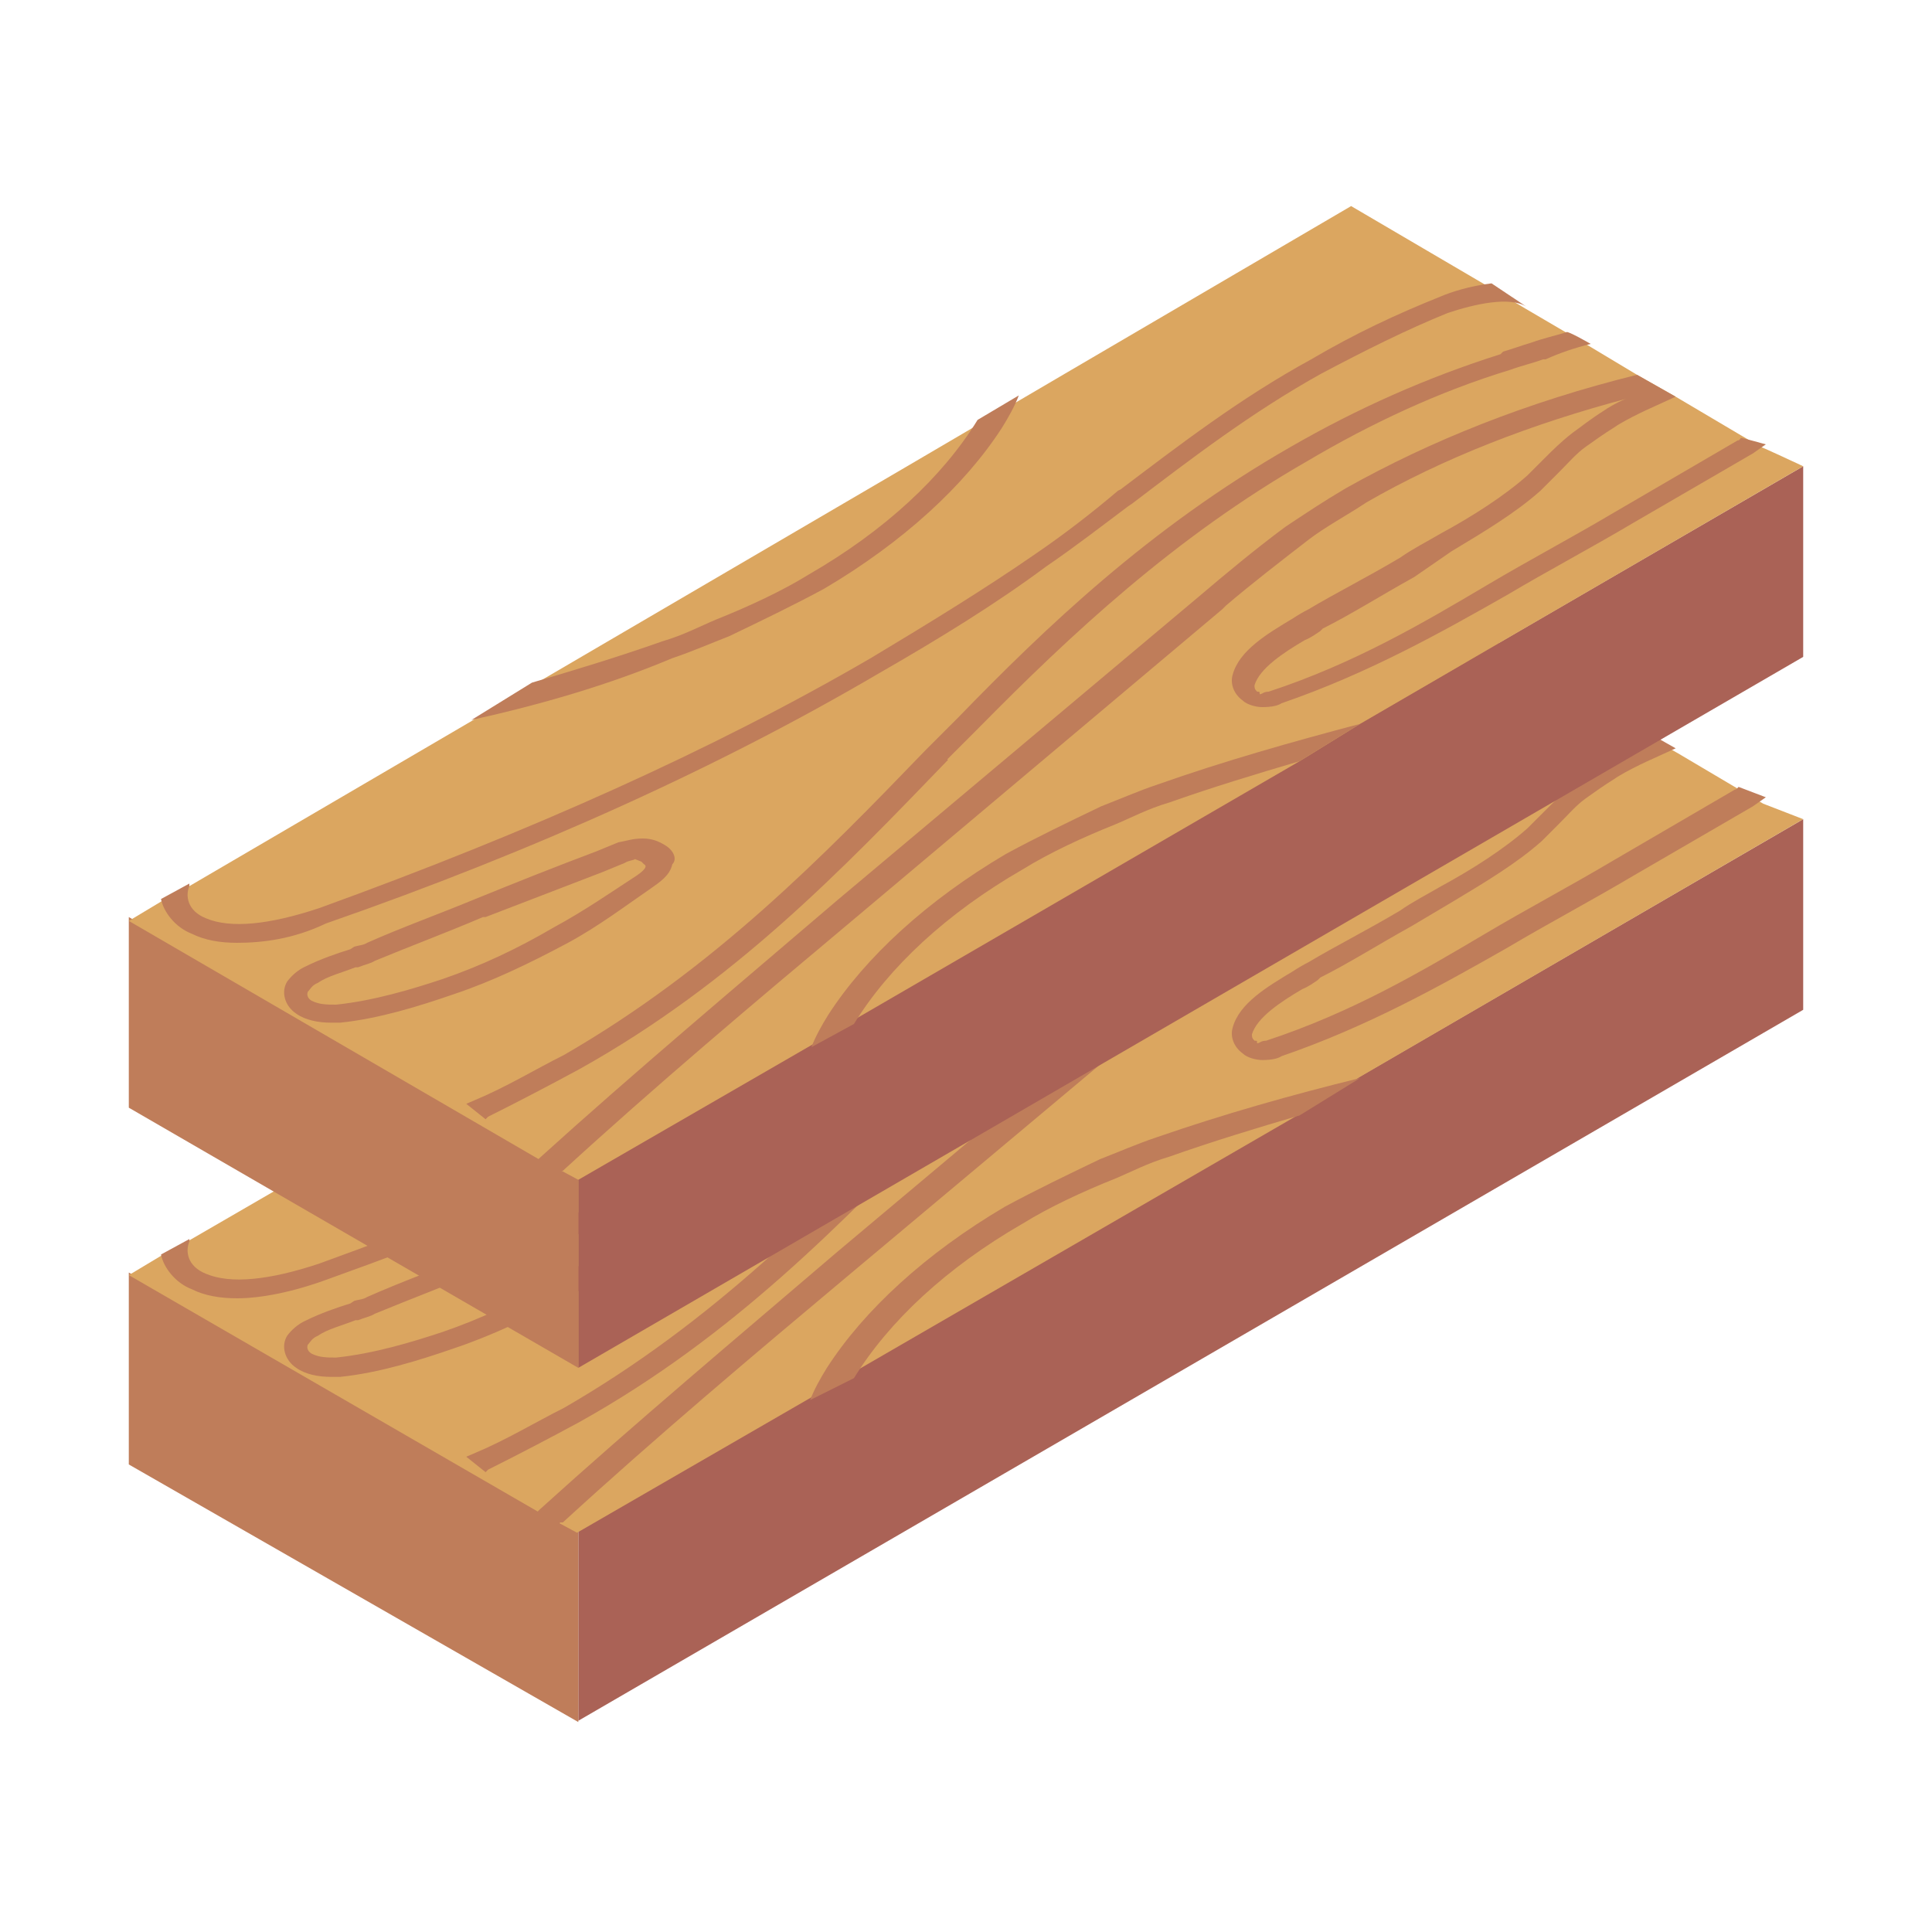 <?xml version="1.0" encoding="utf-8"?>
<!-- Generator: Adobe Illustrator 28.1.0, SVG Export Plug-In . SVG Version: 6.00 Build 0)  -->
<svg version="1.1" id="Calque_1" xmlns="http://www.w3.org/2000/svg" xmlns:xlink="http://www.w3.org/1999/xlink" x="0px" y="0px"
	 viewBox="0 0 150 150" style="enable-background:new 0 0 150 150;" xml:space="preserve">
<style type="text/css">
	.st0{fill:#AA6256;}
	.st1{fill:#BF7D5A;}
	.st2{fill:#DBA660;}
</style>
<g>
	<path class="st0" d="M140,63.6v14.8l-95.1,55.2v-14.8L140,63.6z"/>
	<path class="st1" d="M44.9,118.9v14.8l-34.9-20V98.8C10,98.8,44.9,118.9,44.9,118.9z"/>
	<path class="st2" d="M140,63.6l-34.4,20l-4.7,2.9l-34.9,20.2l-3.2,1.9l-18,10.4l-1.3-0.7l-1.5-0.8L10,99l2.5-1.5l2.2-1.2l56.1-32.5
		l12.1-7.1l22.2-13l10.4,6.1l3.2,1.9l2.9,1.7l1.7,1l4,2.4l3,1.7l4.9,2.9l1.7,1L140,63.6L140,63.6z"/>
	<path class="st1" d="M123.5,54.2c-1.2,0.3-2.4,0.7-3.5,1.2h-0.2c-0.8,0.3-1.7,0.5-2.5,0.8c-5.6,1.7-10.9,4.2-15.8,7.1
		C91.2,69.2,83.1,76.8,76,84l-2.5,2.5l-0.2-0.3l0.3,0.3C65.4,94.9,57,103.7,45,110.4c-2.4,1.3-4.7,2.5-7.1,3.7l-0.2,0.2l-1.5-1.2
		l0.7-0.3c2.4-1,4.7-2.4,6.9-3.5c11.6-6.7,20-15.3,28.1-23.7l2.5-2.5c6.7-6.9,14.8-14.7,25.8-21c5.2-3,10.6-5.4,16.3-7.2l0.2-0.2
		c0.7-0.2,1.5-0.5,2.2-0.7c0.8-0.3,1.7-0.5,2.7-0.8C121.6,53,123.5,54.2,123.5,54.2z M105.6,83.7l-4.7,2.9c-3.4,1-6.7,2-10.1,3.2
		c-1.7,0.5-3,1.2-4.2,1.7c-2.5,1-5.1,2.2-7.2,3.5c-5.9,3.4-10.4,7.6-13.1,12l-3.4,1.7c0.3-0.8,0.8-1.7,1.3-2.5
		c2.9-4.5,7.7-8.9,13.8-12.5c2.4-1.3,4.9-2.5,7.4-3.7c1.3-0.5,2.9-1.2,4.4-1.7C95,86.5,100.3,85,105.6,83.7z M36.6,83.3l4.7-2.9
		c3.4-1,6.7-2,10.1-3.2c1.7-0.5,3-1.2,4.2-1.7c2.5-1,5.1-2.2,7.2-3.5c5.9-3.4,10.4-7.6,13.1-12l3.2-1.9c-0.3,0.8-0.8,1.7-1.3,2.5
		c-2.9,4.5-7.7,8.9-13.8,12.5c-2.4,1.3-4.9,2.5-7.4,3.7c-1.3,0.5-2.9,1.2-4.4,1.7C47.2,80.6,42,82.1,36.6,83.3z"/>
	<path class="st1" d="M137.1,61.9c-0.3,0.2-0.7,0.5-1,0.7l-9.3,5.4c-3.2,1.9-6.6,3.7-9.8,5.6c-5.1,2.9-10.8,6.1-17.5,8.4
		c-0.3,0.2-0.8,0.3-1.5,0.3c-0.5,0-1.2-0.2-1.5-0.5c-0.7-0.5-1-1.3-0.8-2c0.5-1.9,2.7-3.2,4.7-4.4c0.3-0.2,0.8-0.5,1.2-0.7
		c2-1.2,4.4-2.4,7.1-4c1-0.7,2-1.2,3.2-1.9c2.4-1.3,4.9-2.9,6.7-4.5l1.3-1.3c0.7-0.7,1.3-1.3,2.2-2c0.7-0.5,1.3-1,2.4-1.7l0.3-0.2
		c0.5-0.3,1.2-0.7,1.7-0.8c-7.6,2-14.5,4.7-20.4,8.1c-1.5,1-3.2,1.9-4.5,2.9c-2.2,1.7-4.4,3.4-6.4,5.1l-0.3,0.3L65.9,99
		c-7.4,6.2-15,12.6-22.2,19.2h-0.2l-0.2,0.2l-1.9-0.7l0.3-0.3l0.2-0.2c7.4-6.7,15.5-13.5,23.1-20l28.1-23.6c2-1.7,4.4-3.7,6.7-5.4
		c1.5-1,3-2,4.7-3c6.6-3.7,14.1-6.7,22.6-8.8l3,1.7c-1.5,0.7-3,1.3-4.5,2.2l-0.3,0.2c-0.8,0.5-1.5,1-2.2,1.5c-0.7,0.5-1.3,1.2-2,1.9
		L121,64l-1.3,1.3c-1.9,1.7-4.4,3.2-6.9,4.7l-3.2,1.9c-2.7,1.5-4.9,2.9-7.1,4l-0.2,0.2c-0.3,0.2-0.7,0.5-1.2,0.7
		c-1.7,1-3.5,2.2-3.9,3.5c0,0.2,0,0.3,0.2,0.5c0.2,0,0.2,0,0.2,0.2c0.2,0,0.3-0.2,0.7-0.2c6.7-2.2,12.1-5.4,17-8.3
		c3.2-1.9,6.6-3.7,9.8-5.6l9.6-5.6c0.2,0,0.2-0.2,0.3-0.2L137.1,61.9L137.1,61.9z M51.6,93.1c-0.5-0.3-1-0.5-1.7-0.5
		c-0.8,0-1.3,0.2-1.9,0.3l-1.7,0.7c-3.2,1.2-6.2,2.4-9.4,3.7c-2.9,1.2-5.7,2.2-8.4,3.4c-0.3,0.2-0.7,0.2-1,0.3l-0.3,0.2
		c-1,0.3-2.4,0.8-3.4,1.3c-0.7,0.3-1.2,0.8-1.5,1.2c-0.5,0.8-0.2,1.9,0.7,2.5c0.7,0.5,1.7,0.7,2.7,0.7h0.7c3-0.3,6.2-1.3,8.8-2.2
		c3-1,5.9-2.4,8.9-4c2.4-1.3,4.5-2.9,6.4-4.2c0.7-0.5,1.5-1,1.7-1.9C52.6,94.1,52.3,93.4,51.6,93.1L51.6,93.1z M49.4,95.4
		c-2,1.3-4,2.7-6.4,4c-2.9,1.7-5.7,3-8.6,4c-2.4,0.8-5.4,1.7-8.3,2c-0.7,0-1.3,0-1.9-0.3c-0.5-0.3-0.3-0.7-0.3-0.7
		c0.2-0.2,0.3-0.5,0.8-0.7c0.7-0.5,1.9-0.8,2.9-1.2h0.2c0.5-0.2,1-0.3,1.3-0.5c2.9-1.2,5.6-2.2,8.4-3.4h0.2l9.1-3.5l1.7-0.7
		c0.3-0.2,0.7-0.2,0.8-0.3l0.5,0.2l0.2,0.2C50.4,94.8,49.7,95.3,49.4,95.4z M118.8,51.5l-0.3-0.2c-1.3-0.8-4-0.2-6.1,0.5
		c-3.2,1.3-6.4,2.9-9.8,4.7c-5.4,3-10.1,6.6-14.7,10.1l-0.3,0.2c-2,1.5-4.2,3.2-6.4,4.7c-3.9,2.9-8.3,5.6-13,8.3
		C56.5,86.9,42,93.4,25.5,99.3c-2.7,1-5.2,1.5-7.1,1.5c-1.3,0-2.5-0.2-3.5-0.7c-1.3-0.5-2.2-1.7-2.4-2.7l2.2-1.2v0.2
		c-0.3,0.7-0.2,1.9,1.3,2.5c1.9,0.8,4.9,0.5,8.8-0.8c16.3-5.9,30.6-12.3,42.8-19.4c4.5-2.7,8.9-5.4,12.8-8.1
		c2.2-1.5,4.4-3.2,6.4-4.9l0.2-0.2c4.5-3.4,9.3-7.1,14.8-10.1c3.4-2,6.6-3.5,10.1-4.9c0.7-0.3,2.2-0.8,3.9-1L118.8,51.5L118.8,51.5z
		"/>
	<g>
		<path class="st0" d="M140,36.2V51l-95.1,55.2V91.4L140,36.2z"/>
		<path class="st1" d="M44.9,91.4v14.8L10,86V71.2L44.9,91.4z"/>
		<path class="st2" d="M140,36.2l-34.4,20l-4.7,2.9L66.1,79.3l-3.2,1.9l-18,10.4l-1.3-0.7L42,90.1L10,71.5l2.5-1.5l2.2-1.2
			l55.9-32.7l12.1-7.1l22.2-13l10.4,6.1l3.2,1.9l2.9,1.7l1.7,1l4,2.4l3,1.7l4.9,2.9l1.7,1C136.8,34.7,140,36.2,140,36.2z"/>
		<path class="st1" d="M123.5,26.7c-1.2,0.3-2.4,0.7-3.5,1.2h-0.2c-0.8,0.3-1.7,0.5-2.5,0.8c-5.6,1.7-10.9,4.2-15.8,7.1
			C91.2,41.7,83.1,49.3,76,56.5l-2.5,2.5l-0.2-0.3l0.3,0.3C65.4,67.5,57,76.3,45,83c-2.4,1.3-4.7,2.5-7.1,3.7l-0.2,0.2l-1.5-1.2
			l0.7-0.3c2.4-1,4.7-2.4,6.9-3.5c11.6-6.7,20-15.3,28.1-23.7l2.5-2.5c6.7-6.9,14.8-14.7,25.8-21c5.2-3,10.6-5.4,16.3-7.2l0.2-0.2
			c0.7-0.2,1.5-0.5,2.2-0.7c0.8-0.3,1.7-0.5,2.7-0.8C121.6,25.6,123.5,26.7,123.5,26.7z M105.6,56.2l-4.7,2.9c-3.4,1-6.7,2-10.1,3.2
			c-1.7,0.5-3,1.2-4.2,1.7c-2.5,1-5.1,2.2-7.2,3.5c-5.9,3.4-10.4,7.6-13.1,12L63,81.3c0.3-0.8,0.8-1.7,1.3-2.5
			c2.9-4.5,7.7-8.9,13.8-12.5c2.4-1.3,4.9-2.5,7.4-3.7c1.3-0.5,2.9-1.2,4.4-1.7C95,59.1,100.3,57.6,105.6,56.2z M36.6,55.9l4.7-2.9
			c3.4-1,6.7-2,10.1-3.2c1.7-0.5,3-1.2,4.2-1.7c2.5-1,5.1-2.2,7.2-3.5c5.9-3.4,10.4-7.6,13.1-12l3.2-1.9c-0.3,0.8-0.8,1.7-1.3,2.5
			c-2.9,4.5-7.7,8.9-13.8,12.5c-2.4,1.3-4.9,2.5-7.4,3.7c-1.3,0.5-2.9,1.2-4.4,1.7C47.2,53.2,42,54.7,36.6,55.9z"/>
		<path class="st1" d="M137.1,34.5c-0.3,0.2-0.7,0.5-1,0.7l-9.3,5.4c-3.2,1.9-6.6,3.7-9.8,5.6c-5.1,2.9-10.8,6.1-17.5,8.4
			c-0.3,0.2-0.8,0.3-1.5,0.3c-0.5,0-1.2-0.2-1.5-0.5c-0.7-0.5-1-1.3-0.8-2c0.5-1.9,2.7-3.2,4.7-4.4c0.3-0.2,0.8-0.5,1.2-0.7
			c2-1.2,4.4-2.4,7.1-4c1-0.7,2-1.2,3.2-1.9c2.4-1.3,4.9-2.9,6.7-4.5l1.3-1.3c0.7-0.7,1.3-1.3,2.2-2c0.7-0.5,1.3-1,2.4-1.7l0.3-0.2
			c0.5-0.3,1.2-0.7,1.7-0.8c-7.6,2-14.5,4.7-20.4,8.1c-1.5,1-3.2,1.9-4.5,2.9c-2.2,1.7-4.4,3.4-6.4,5.1l-0.3,0.3l-29,24.4
			c-7.4,6.2-15,12.6-22.2,19.2h-0.2l-0.2,0.2l-1.9-0.7l0.3-0.3l0.2-0.2c7.4-6.7,15.5-13.5,23.1-20l28.1-23.6c2-1.7,4.4-3.7,6.7-5.4
			c1.5-1,3-2,4.7-3c6.6-3.7,14.1-6.7,22.6-8.8l3,1.7c-1.5,0.7-3,1.3-4.5,2.2l-0.3,0.2c-0.8,0.5-1.5,1-2.2,1.5
			c-0.7,0.5-1.3,1.2-2,1.9l-0.2,0.2l-1.3,1.3c-1.9,1.7-4.4,3.2-6.9,4.7l-2.9,2c-2.7,1.5-4.9,2.9-7.1,4l-0.2,0.2
			c-0.3,0.2-0.7,0.5-1.2,0.7c-1.7,1-3.5,2.2-3.9,3.5c0,0.2,0,0.3,0.2,0.5c0.2,0,0.2,0,0.2,0.2c0.2,0,0.3-0.2,0.7-0.2
			c6.7-2.2,12.1-5.4,17-8.3c3.2-1.9,6.6-3.7,9.8-5.6l9.6-5.6c0.2,0,0.2-0.2,0.3-0.2C135.3,34,137.1,34.5,137.1,34.5z M51.6,65.6
			c-0.5-0.3-1-0.5-1.7-0.5c-0.8,0-1.3,0.2-1.9,0.3l-1.7,0.7c-3.2,1.2-6.2,2.4-9.4,3.7c-2.9,1.2-5.7,2.2-8.4,3.4
			c-0.3,0.2-0.7,0.2-1,0.3l-0.3,0.2c-1,0.3-2.4,0.8-3.4,1.3c-0.7,0.3-1.2,0.8-1.5,1.2c-0.5,0.8-0.2,1.9,0.7,2.5
			c0.7,0.5,1.7,0.7,2.7,0.7h0.7c3-0.3,6.2-1.3,8.8-2.2c3-1,5.9-2.4,8.9-4c2.4-1.3,4.5-2.9,6.4-4.2c0.7-0.5,1.5-1,1.7-1.9
			C52.6,66.7,52.3,66,51.6,65.6L51.6,65.6z M49.4,68c-2,1.3-4,2.7-6.4,4c-2.9,1.7-5.7,3-8.6,4c-2.4,0.8-5.4,1.7-8.3,2
			c-0.7,0-1.3,0-1.9-0.3c-0.5-0.3-0.3-0.7-0.3-0.7c0.2-0.2,0.3-0.5,0.8-0.7c0.7-0.5,1.9-0.8,2.9-1.2h0.2c0.5-0.2,1-0.3,1.3-0.5
			c2.9-1.2,5.6-2.2,8.4-3.4h0.2l9.1-3.5l1.7-0.7c0.3-0.2,0.7-0.2,0.8-0.3l0.5,0.2l0.2,0.2C50.4,67.3,49.7,67.8,49.4,68z M118.8,24
			l-0.3-0.2c-1.3-0.8-4-0.2-6.1,0.5c-3.2,1.3-6.4,2.9-9.8,4.7c-5.4,3-10.1,6.6-14.7,10.1l-0.3,0.2c-2,1.5-4.2,3.2-6.4,4.7
			c-3.9,2.9-8.3,5.6-13,8.3C56.1,59.4,41.7,66,25.3,71.7c-2.5,1.2-4.9,1.5-6.9,1.5c-1.3,0-2.5-0.2-3.5-0.7c-1.3-0.5-2.2-1.7-2.4-2.7
			l2.2-1.2v0.2c-0.3,0.7-0.2,1.9,1.3,2.5c1.9,0.8,4.9,0.5,8.8-0.8c16.3-5.9,30.6-12.3,42.8-19.4c4.5-2.7,8.9-5.4,12.8-8.1
			c2.2-1.5,4.4-3.2,6.4-4.9L87,38c4.5-3.4,9.3-7.1,14.8-10.1c3.4-2,6.6-3.5,10.1-4.9c0.7-0.3,2.2-0.8,3.9-1L118.8,24L118.8,24z"/>
	</g>
</g>
</svg>
